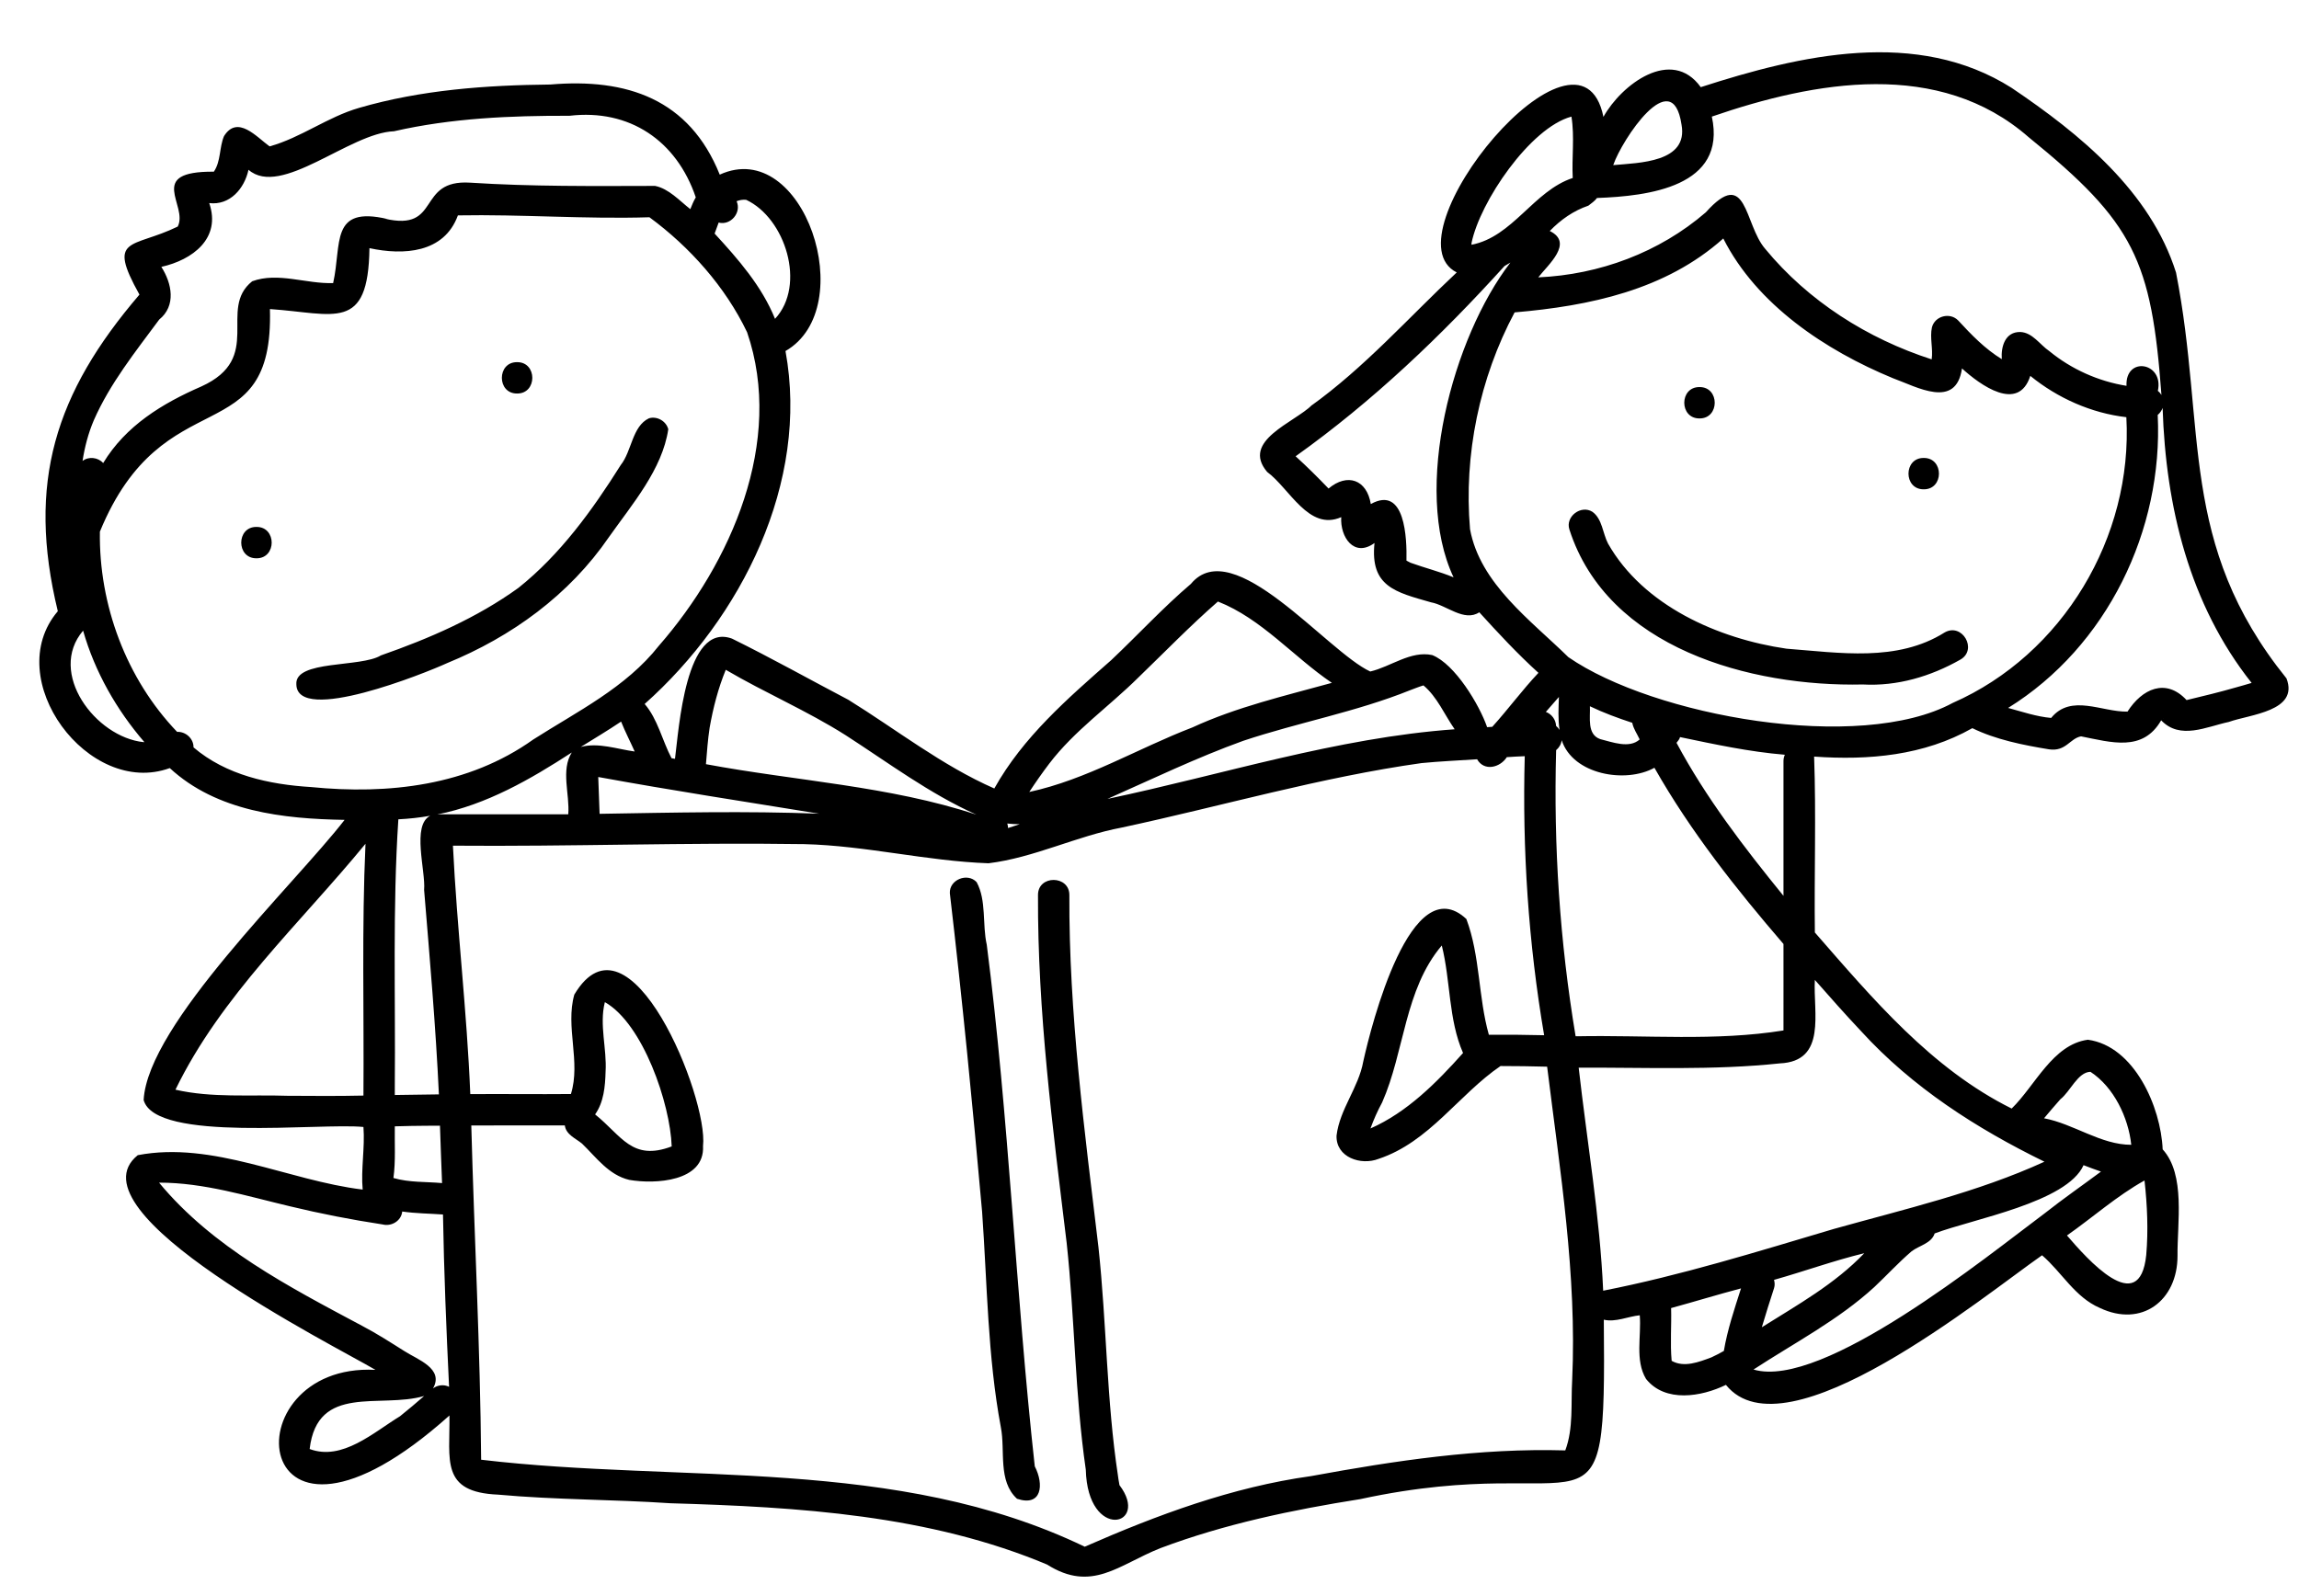 <?xml version="1.0" encoding="UTF-8"?><svg xmlns="http://www.w3.org/2000/svg" xmlns:xlink="http://www.w3.org/1999/xlink" height="587.7" preserveAspectRatio="xMidYMid meet" version="1.0" viewBox="-14.4 113.9 846.1 587.7" width="846.1" zoomAndPan="magnify"><g id="change1_1"><path d="M79.986,307.876c-7.475-0.066-7.475,11.613,0.001,11.545C87.459,319.487,87.459,307.81,79.986,307.876z M175.905,258.766 c7.473,0.067,7.473-11.612-0.001-11.545C168.43,247.155,168.43,258.835,175.905,258.766z M150.085,358.038 c23.807-9.747,44.998-25.08,59.639-46.443c8.513-12.068,19.627-24.881,21.821-39.683c-0.774-2.998-4.128-4.917-7.104-4.03 c-6.208,2.937-6.287,12.071-10.402,17.228c-10.421,16.577-22.215,32.902-37.633,45.195c-15.287,11.045-32.896,18.68-50.635,24.871 c-7.338,4.532-31.756,1.608-31.104,10.664C94.936,380.716,142.252,361.639,150.085,358.038z M827.098,363.639 c-40.045-49.676-29.372-91.755-40.653-149.399c-9.434-29.886-35.359-51.021-60.482-67.976 c-34.854-22.095-77.753-12.147-114.435-0.278c-10.742-14.941-29.199-0.982-35.816,10.941c-8.755-43.03-80.436,44.009-53.988,57.258 c-17.787,16.675-33.99,35.088-53.914,49.328c0.247-0.194,0.495-0.389,0.743-0.581c-6.628,6.588-26.318,13.222-16.602,24.698 c8.246,6.054,15.317,21.93,27.261,16.64c-0.453,7.331,4.713,15.018,12.244,9.522c-1.677,16.056,7.722,18.098,20.789,21.834 c5.729,1.029,12.217,7.335,17.778,3.671c6.983,7.678,14.07,15.327,21.77,22.294c-5.986,6.349-11.142,13.401-16.989,19.864 c-0.633,0.047-1.266,0.086-1.899,0.134c-2.84-8.217-11.826-23.216-20.211-26.543c-7.93-1.699-15.248,4.294-22.802,6.054 c-15.956-7.37-50.454-51.063-66.009-32.253c-10.309,8.78-19.479,18.774-29.323,28.067c-16.069,14.158-32.423,28.272-43.025,47.248 c-19.251-8.458-35.923-21.624-53.705-32.646c-14.267-7.489-28.379-15.397-42.819-22.519c-17.121-6.272-19.556,33.363-20.998,44.25 c-0.422-0.079-0.846-0.15-1.268-0.23c-3.408-6.484-5.109-14.464-9.893-19.965c35.633-31.719,60.701-81.597,51.831-129.929 c27.669-15.897,6.695-79.064-24.198-64.935c-11.18-27.863-34.238-35.566-62.34-33.172c-23.651,0.238-47.576,1.958-70.38,8.597 c-11.578,3.326-21.393,10.982-32.953,14.179c-4.79-3.488-11.808-11.695-16.767-3.784c-1.77,4.107-1.102,9.229-3.74,13.091 c0,0-0.002,0-0.003,0.002c-25.234-0.191-9.298,12.411-13.289,20.201c-16.791,8.176-26.22,3.328-14.092,25.052 c-31.05,36.24-41.53,69.292-30.045,116.551c-21.244,24.906,11.353,68.673,41.204,57.747c17.323,15.997,41.751,18.689,64.34,19.066 c-18.567,23.966-72.463,75.156-73.959,103.133c4.296,15.731,65.179,8.293,80.894,9.922c0.589,7.666-0.976,15.556-0.283,23.043 c-27.409-3.312-55.107-17.963-82.773-12.667c-25.926,20.908,72.683,70.258,87.47,79.033c-54.252-2.785-47.219,83.463,27.241,16.796 c0.225,16.462-3.424,28.252,17.923,29.142c21.062,1.918,42.293,1.742,63.404,3.167c47.072,1.388,95.256,4.238,139.158,22.792 c-0.19-0.079-0.381-0.158-0.57-0.238c16.53,10.449,26.278,0.124,41.716-6.022c23.742-8.927,48.58-14.097,73.574-18.052 c86.737-18.75,90.48,22.442,89.633-66.051c4.313,1.024,8.885-1.194,13.229-1.623c0.643,7.695-1.827,16.501,2.306,23.424 c7.055,8.856,20.404,6.575,29.404,2.193c21.925,27.238,95.027-32.855,116.347-47.708c7.286,6.259,12.071,15.432,21.266,19.385 c15.4,7.314,28.598-2.708,28.588-19.166c-0.145-11.979,3.047-29.849-5.464-39.21c-0.65-15.539-10.397-38.024-27.526-40.357 c-12.954,1.749-19.354,16.876-28.049,25.335c-29.549-14.688-51.11-40.407-72.429-64.822c-0.255-21.557,0.498-43.249-0.272-64.747 c20.095,1.418,40.404-0.354,58.232-10.467c8.568,4.218,18.711,6.237,28.192,7.791c6.247,0.931,7.649-3.982,11.806-4.774 c11.021,2.157,22.721,5.884,29.495-5.902c6.997,7.318,16.627,2.358,24.9,0.596C813.583,376.884,831.765,375.772,827.098,363.639z M579.396,174.481c3.019-8.848,21.661-37.441,25.053-14.71c2.55,13.942-15.57,14.049-25.139,14.918 C579.339,174.619,579.368,174.55,579.396,174.481z M570.176,189.604c1.135-0.903,2.264-1.615,3.173-2.817 c18.806-0.683,47.861-4.104,42.258-29.964c38.015-13.096,83.644-21.295,116.645,7.621c38.789,31.45,45.174,45.266,48.825,94.856 c-0.346-0.586-0.793-1.096-1.321-1.524c2.305-10.524-12.035-12.885-11.541-1.842c-10.349-1.662-20.305-6.125-28.4-12.777 c-3.488-2.357-6.161-6.839-10.666-7.037c-5.591-0.115-7.172,5.352-6.833,9.994c-6.169-3.768-11.203-8.986-16.061-14.262 c-3.022-3.075-8.547-1.655-9.643,2.548c-0.839,3.844,0.473,7.873-0.097,11.797c-23.622-7.63-45.412-21.444-61.264-40.686 c-7.828-9.024-6.545-30.578-21.866-13.441c-17.121,14.778-39.152,22.947-61.658,23.936c3.607-4.645,13.18-12.698,4.233-17.066 C560.018,194.757,564.647,191.495,570.176,189.604z M527.17,203.35c3.067-15.121,21.544-42.429,36.764-46.521 c1.211,7.41,0.086,15.093,0.477,22.591c-14.416,4.754-22.033,21.662-37.261,24.586C527.15,203.787,527.157,203.57,527.17,203.35z M504.733,321.069c-0.521-0.246-1.024-0.506-1.514-0.791c0.181-8.074-0.439-27.886-13.125-20.823 c-1.456-9.013-8.639-11.521-15.546-5.713c-3.92-4.074-7.934-8.072-12.12-11.876c28.295-20.152,53.639-44.351,76.882-70.034 c0.74-0.409,1.454-0.832,2.151-1.261c-21.201,27.523-36.211,83.351-20.906,115.855C515.39,324.303,509.975,322.965,504.733,321.069z M642.583,492.749c-0.039,0.11-0.083,0.219-0.131,0.327c-0.002,0-0.006,0.002-0.008,0.002 C642.49,492.968,642.537,492.859,642.583,492.749z M559.562,382.618c-0.342-0.566-0.771-1.073-1.284-1.491 c-0.098-2.351-1.643-4.36-3.761-5.159c1.594-1.842,3.182-3.687,4.808-5.501C559.196,374.519,558.949,378.597,559.562,382.618z M566.083,495.379c-0.204-0.007-0.409-0.015-0.613-0.023c-5.818-34.865-8.141-69.961-7.168-105.307 c1.144-0.955,1.858-2.219,2.052-3.663c4.104,12.684,23.511,16.034,34.124,10.15c13.248,23.372,30.015,44.551,47.496,64.872 c-0.022,10.609,0.036,21.218,0,31.825C617.045,497.261,591.295,494.879,566.083,495.379z M641.975,394.055 c0,16.542,0,33.089,0,49.635c-14.451-17.779-28.534-36.068-39.366-56.338c0.504-0.67,1.078-1.258,1.296-2.108 c12.751,2.666,25.571,5.431,38.572,6.501C642.159,392.456,641.975,393.236,641.975,394.055z M586.322,379.984 c0.402,2.18,1.811,4.114,2.725,6.121c-3.787,3.46-10.085,0.984-14.512-0.115c-4.95-1.725-3.608-7.943-3.804-12.097 C575.773,376.319,581.014,378.238,586.322,379.984z M504.568,367.984c1.62-0.597,3.247-1.278,4.905-1.767 c5.084,4.265,7.73,10.775,11.487,16.146c-43.439,3.133-85.316,16.695-127.776,25.634c16.543-7.34,32.897-15.226,49.939-21.374 C463.44,379.841,484.66,376.001,504.568,367.984z M130.9,513.624c0.287-32.698-0.841-65.46,1.308-98.11 c3.939-0.199,7.85-0.625,11.725-1.307c-6.902,3.476-1.622,20.338-2.248,27.28c2.057,25.074,4.276,50.149,5.442,75.284 c-5.41,0.054-10.819,0.127-16.228,0.227C130.9,515.873,130.9,514.748,130.9,513.624z M147.69,413.67 c-0.363,0.008-0.701,0.104-1.062,0.035c18.048-3.607,34.148-12.89,49.401-22.791c-4.106,6.496-0.698,15.394-1.291,22.751 C179.055,413.683,163.379,413.663,147.69,413.67z M214.181,379.534c1.489,3.733,3.367,7.333,5.002,11.015 c-6.485-0.882-13.354-3.402-19.845-1.675C204.307,385.798,209.334,382.789,214.181,379.534z M206.272,413.491 c-0.178-4.516-0.343-9.042-0.501-13.553c27.027,4.946,54.179,9.106,81.327,13.511C260.181,412.402,233.198,413.044,206.272,413.491z M356.586,418.72c-0.002-0.568-0.113-1.122-0.278-1.66c1.52,0.173,3.043,0.261,4.571,0.257 C359.448,417.78,358.024,418.263,356.586,418.72z M371.769,394.994c9.26-12.151,21.935-20.941,32.708-31.617 c9.737-9.402,19.159-19.133,29.354-28.037c16.059,6.297,27.798,20.379,41.935,29.936c-17.332,4.787-34.978,8.861-51.369,16.428 c-20.062,7.696-38.84,19.186-59.997,23.742C366.745,401.888,369.18,398.391,371.769,394.994z M246.761,381.818 c1.28-7.297,3.13-14.478,5.943-21.348c14.455,8.493,29.968,15.1,44.126,24.085c15.762,10.168,30.944,21.577,48.14,29.254 c-32.106-10.603-66.438-12.402-99.562-18.594C245.784,390.74,246.08,386.266,246.761,381.818z M260.199,187.455 c14.445,6.731,22.194,31.383,10.635,43.818c-4.866-12.044-13.539-21.941-22.233-31.392c0.485-1.354,0.984-2.704,1.489-4.052 c4.416,1.174,8.498-3.687,6.599-7.859C257.823,187.537,258.985,187.33,260.199,187.455z M20.136,268.593 c5.951-13.544,15.323-25.229,24.06-37.051c6.312-5.097,4.683-13.306,0.787-19.399c11.48-2.565,22.107-10.483,17.619-23.482 c7.609,0.933,12.972-5.365,14.451-12.262c11.969,10.434,37.195-13.597,53.544-14.179c21.18-4.843,42.954-5.761,64.607-5.699 c22.062-2.596,39.413,9.159,46.465,30.036c-0.811,1.362-1.419,2.853-2.011,4.332c-3.997-3.119-7.914-7.54-12.975-8.553 c-22.703,0.051-45.416,0.274-68.076-1.194c-19.988-1.261-10.417,18.198-31.461,13.242c0.357,0.048,0.716,0.098,1.074,0.148 c-21.264-4.974-16.764,9.148-20.013,23.574c-9.845,0.365-20.303-4.151-29.788-0.663c-12.912,10.312,4.556,28.154-18.716,38.723 c-14.358,6.245-27.825,14.447-36.133,28.195c-1.863-2.11-5.361-2.53-7.593-0.766C16.769,278.449,18.094,273.387,20.136,268.593z M108.649,217.812c-0.065,0.104-0.136,0.202-0.21,0.298c-0.007,0-0.015,0-0.023,0C108.495,218.01,108.573,217.91,108.649,217.812z M107.424,218.758c0.2-0.085,0.401-0.169,0.6-0.254C107.836,218.607,107.629,218.685,107.424,218.758z M38.415,387.101 c-17.676-1.849-35.438-25.536-22.231-41.041c4.32,15.152,12.285,29.122,22.547,41.033C38.625,387.091,38.522,387.106,38.415,387.101 z M100.029,403.635c-15.36-0.948-31.23-4.383-43.211-14.608c0.053-3.212-2.832-5.838-6.044-5.716 c-18.706-19.522-28.825-46.753-28.411-73.7c23.5-57.158,64.06-28.353,62.579-81.935c23.846,1.611,36.2,8.668,36.628-22.424 c12.526,2.71,27.481,1.865,32.554-12.062c23.338-0.433,47.007,1.428,70.487,0.692c14.827,10.902,27.975,25.641,35.942,42.326 c13.782,40.217-5.848,84.918-32.448,115.392c-12.168,15.445-30.009,24.167-46.242,34.53 C157.977,403.168,128.536,406.466,100.029,403.635z M91.302,517.287c-13.662-0.463-27.722,0.832-41.13-2.244 c16.8-34.627,45.809-61.094,69.942-90.529c-1.406,30.865-0.515,61.808-0.758,92.696C110.006,517.42,100.651,517.34,91.302,517.287z M136.849,528.389c3.554-0.066,7.114-0.07,10.672-0.092c0.217,7.044,0.51,14.086,0.771,21.127 c-5.963-0.535-12.09-0.171-17.896-1.871c0.851-6.298,0.396-12.681,0.504-19.017C132.883,528.485,134.866,528.429,136.849,528.389z M132.81,635.263c-9.687,5.89-21.234,16.559-33.251,12.059c2.851-24.23,25.983-14.774,42.138-19.518 C138.773,630.335,135.841,632.857,132.81,635.263z M144.957,625.026c4.158-7.339-5.733-10.636-10.513-13.736 c-5.126-3.225-10.223-6.525-15.605-9.328C91.99,587.63,63.843,573.096,44.133,549.26c16.505-0.009,32.292,4.955,48.197,8.718 c11.253,2.72,22.631,4.937,34.078,6.675c3.249,0.842,6.885-1.31,7.224-4.758c4.971,0.711,9.998,0.741,15,1.095 c0.364,21.159,1.228,42.305,2.241,63.438C148.986,623.457,146.581,623.751,144.957,625.026z M561.615,647.922 c-0.255,0.048-0.515,0.081-0.779,0.092c0.262-0.035,0.525-0.069,0.787-0.104C561.622,647.914,561.619,647.918,561.615,647.922z M564.204,621.963c-0.506,8.559,0.528,17.73-2.534,25.87c-31.497-0.908-62.682,3.784-93.568,9.463 c-29.079,4.039-56.635,14.304-83.289,25.991c-69.386-33.4-148.079-23.248-222.139-32.021c-0.32-41.023-2.532-82.025-3.622-123.039 c11.469-0.038,22.944-0.065,34.418-0.025c0.458,3.402,3.946,4.731,6.314,6.671c5.295,5.118,9.81,11.572,17.399,13.374 c9.477,1.653,27.838,0.69,27.155-12.459c2.067-17.701-27.112-89.749-47.375-55.742c-3.352,11.897,2.456,24.696-1.246,36.592 c-12.345,0.119-24.689-0.058-37.037,0.034c-1.238-30.548-4.908-60.933-6.385-91.456c43.081,0.362,86.142-1.223,129.22-0.572 c22.864,0.564,45.098,6.249,67.879,7.051c16.737-2.033,32.423-10.031,49.072-13.153c36.859-7.906,73.223-18.539,110.6-23.772 c-0.125,0.015-0.251,0.033-0.375,0.05c6.83-0.669,13.679-0.957,20.527-1.419c2.578,4.553,8.459,3.109,10.941-0.776 c2.198-0.157,4.401-0.257,6.595-0.352c-0.938,34.464,1.354,68.734,7.135,102.722c-6.779-0.161-13.561-0.232-20.343-0.173 c-3.934-13.9-3.169-29.039-8.279-42.608c-20.368-18.999-34.992,39.106-37.941,52.423c-1.711,9.625-8.667,17.554-9.839,27.308 c-0.272,8.016,8.976,11.106,15.482,8.56c18.6-6.158,29.514-23.703,44.863-34.168c5.722,0.032,11.442,0.056,17.159,0.235 C559.725,544.892,565.988,583.206,564.204,621.963z M208.47,508.463c0.53-8.496-2.364-17.261-0.277-25.587 c0.018-0.015,0.033-0.033,0.05-0.048c13.983,7.959,24.024,37.327,24.565,53.1c-14.631,5.536-18.397-3.942-28.19-11.785 C207.809,519.663,208.321,513.826,208.47,508.463z M533.276,494.818c-0.004,0-0.008,0-0.012,0c-0.027-0.038-0.052-0.077-0.077-0.116 C533.216,494.74,533.246,494.779,533.276,494.818z M494.268,519.739c8.287-18.753,8.18-41.52,21.952-57.778 c3.272,12.99,2.411,27.259,7.826,39.575c-9.726,10.885-20.54,21.807-34.073,27.784C491.164,526.01,492.594,522.832,494.268,519.739z M515.239,458.294c0.041,0.029,0.083,0.058,0.123,0.087c0,0.004,0.002,0.008,0.004,0.012 C515.323,458.359,515.281,458.327,515.239,458.294z M615.415,613.601c-4.55,1.686-10,3.857-14.596,1.258 c-0.588-6.43-0.011-12.962-0.199-19.426c8.6-2.348,17.112-4.966,25.73-7.242c-2.431,7.579-4.993,15.165-6.32,23.028 C618.518,612.069,616.99,612.887,615.415,613.601z M638.495,588.133c0.333-1.029,0.287-2.088-0.008-3.075 c11.117-3.141,21.983-7.081,33.224-9.817c-10.822,11.343-24.557,19-37.704,27.261C635.415,597.684,636.955,592.905,638.495,588.133z M738.212,560.474c-21.237,15.838-81.861,65.133-107.266,57.587c15.024-9.815,31.172-18.171,44.476-30.374 c4.599-4.327,8.899-9.036,13.696-13.14c2.805-2.153,7.306-2.897,8.493-6.583c14.042-5.326,48.677-11.42,54.8-25.132 c2.119,0.837,4.263,1.612,6.409,2.361C751.962,550.304,744.921,555.173,738.212,560.474z M775.48,575.875 c-2.41,23.591-21.929,1.259-29.173-7.163c9.521-6.677,18.382-14.596,28.537-20.244C775.85,557.534,776.267,566.78,775.48,575.875z M770.537,534.934c-0.029,0.09-0.064,0.181-0.098,0.267c-0.006,0.002-0.012,0.004-0.018,0.004 C770.46,535.114,770.498,535.024,770.537,534.934z M743.876,518.571c3.657-2.843,6.377-9.974,11.064-10.111 c8.609,5.616,13.962,16.819,15.031,26.87c-11.206,0.023-21.141-7.702-32.1-9.765C739.839,523.206,741.837,520.874,743.876,518.571z M670.513,493.478c18.893,20.724,42.487,35.844,67.504,48.078c-24.72,11.306-51.462,17.452-77.552,24.762 c-28.051,8.333-56.122,17.081-84.848,22.725c-1.226-27.528-5.924-54.76-9.018-82.104c24.649-0.109,49.481,1.028,74.023-1.579 c17.407-0.752,12.221-18.816,12.897-30.731C659.102,480.986,664.706,487.325,670.513,493.478z M704.245,372.674 c-34.295,18.519-110.107,4.813-141.45-16.869c-13.839-13.586-32.484-26.995-36.182-47.094c-2.351-27.319,3.494-55.629,16.407-79.813 c27.554-2.37,55.521-8.185,76.797-27.21c12.337,24.41,37.66,41.211,62.394,51.422c8.974,3.257,23.255,11.544,25.453-3.582 c6.664,6.075,20.76,16.384,25.145,2.74c10.034,8.174,22.454,13.723,35.348,15.208C770.615,311.544,744.786,354.853,704.245,372.674z M780.686,379.138c0.064-0.054,0.128-0.104,0.191-0.154c0.002,0,0.004,0.002,0.004,0.002 C780.815,379.038,780.752,379.088,780.686,379.138z M781.647,378.445c0.008-0.004,0.014-0.008,0.021-0.014 c0.109,0.015,0.214,0.035,0.32,0.06C781.873,378.476,781.76,378.46,781.647,378.445z M808.542,366.946 c-6.02,1.747-12.127,3.204-18.217,4.677c-7.638-8.261-16.395-4.14-21.747,4.245c-9.39,0.194-20.765-6.67-28.092,2.322 c-5.398-0.474-10.62-2.264-15.834-3.68c36.413-22.587,57.109-65.419,55.053-107.868c0.808-0.679,1.438-1.564,1.802-2.558 c1.165,36.31,9.823,72.291,32.757,101.219C812.369,365.892,810.437,366.396,808.542,366.946z M816.879,368.868 c-0.002-0.004-0.004-0.006-0.004-0.01c0.069,0.092,0.139,0.183,0.21,0.275C817.015,369.046,816.946,368.957,816.879,368.868z M611.068,267.935c7.474,0.067,7.474-11.613,0-11.545C603.593,256.323,603.593,268.003,611.068,267.935z M693.587,294.03 c7.474,0.066,7.474-11.611-0.001-11.545C686.113,282.42,686.113,294.098,693.587,294.03z M701.251,346.747 c-17.484,10.979-38.685,7.43-58.172,5.953c-25.19-3.66-52.707-15.842-65.679-38.701c-1.98-3.8-2.092-9.051-5.734-11.681 c-4.197-2.677-10.06,1.745-8.478,6.518c14.073,43.697,66.571,57.957,108.021,57.04c12.644,0.698,24.939-2.953,35.867-9.155 C713.541,353.035,707.736,342.987,701.251,346.747z M366.427,653.694c-7.041-63.829-9.472-128.204-17.668-192.004 c-1.693-7.49-0.047-16.33-3.734-23.059c-3.359-3.598-10.118-0.903-9.855,4.09c4.579,39.031,8.389,78.137,11.875,117.28 c1.885,26.483,2.009,53.169,6.902,79.341c1.688,8.664-1.195,19.722,5.943,26.292C369.083,668.695,369.881,660.369,366.427,653.694z M397.6,660.619c-0.31-1.489-0.496-2.998-0.698-4.504c0.048,0.356,0.1,0.712,0.146,1.068c-4.231-27.853-4.163-56.114-7.178-84.105 c-5.133-43.064-10.916-86.187-10.711-129.651c0.067-7.397-11.615-7.529-11.545,0.001c-0.181,42.92,5.392,85.507,10.554,128.028 c3,27.773,3.025,55.818,7.039,83.469C385.886,681.379,409.068,675.77,397.6,660.619z" fill="inherit"/></g></svg>